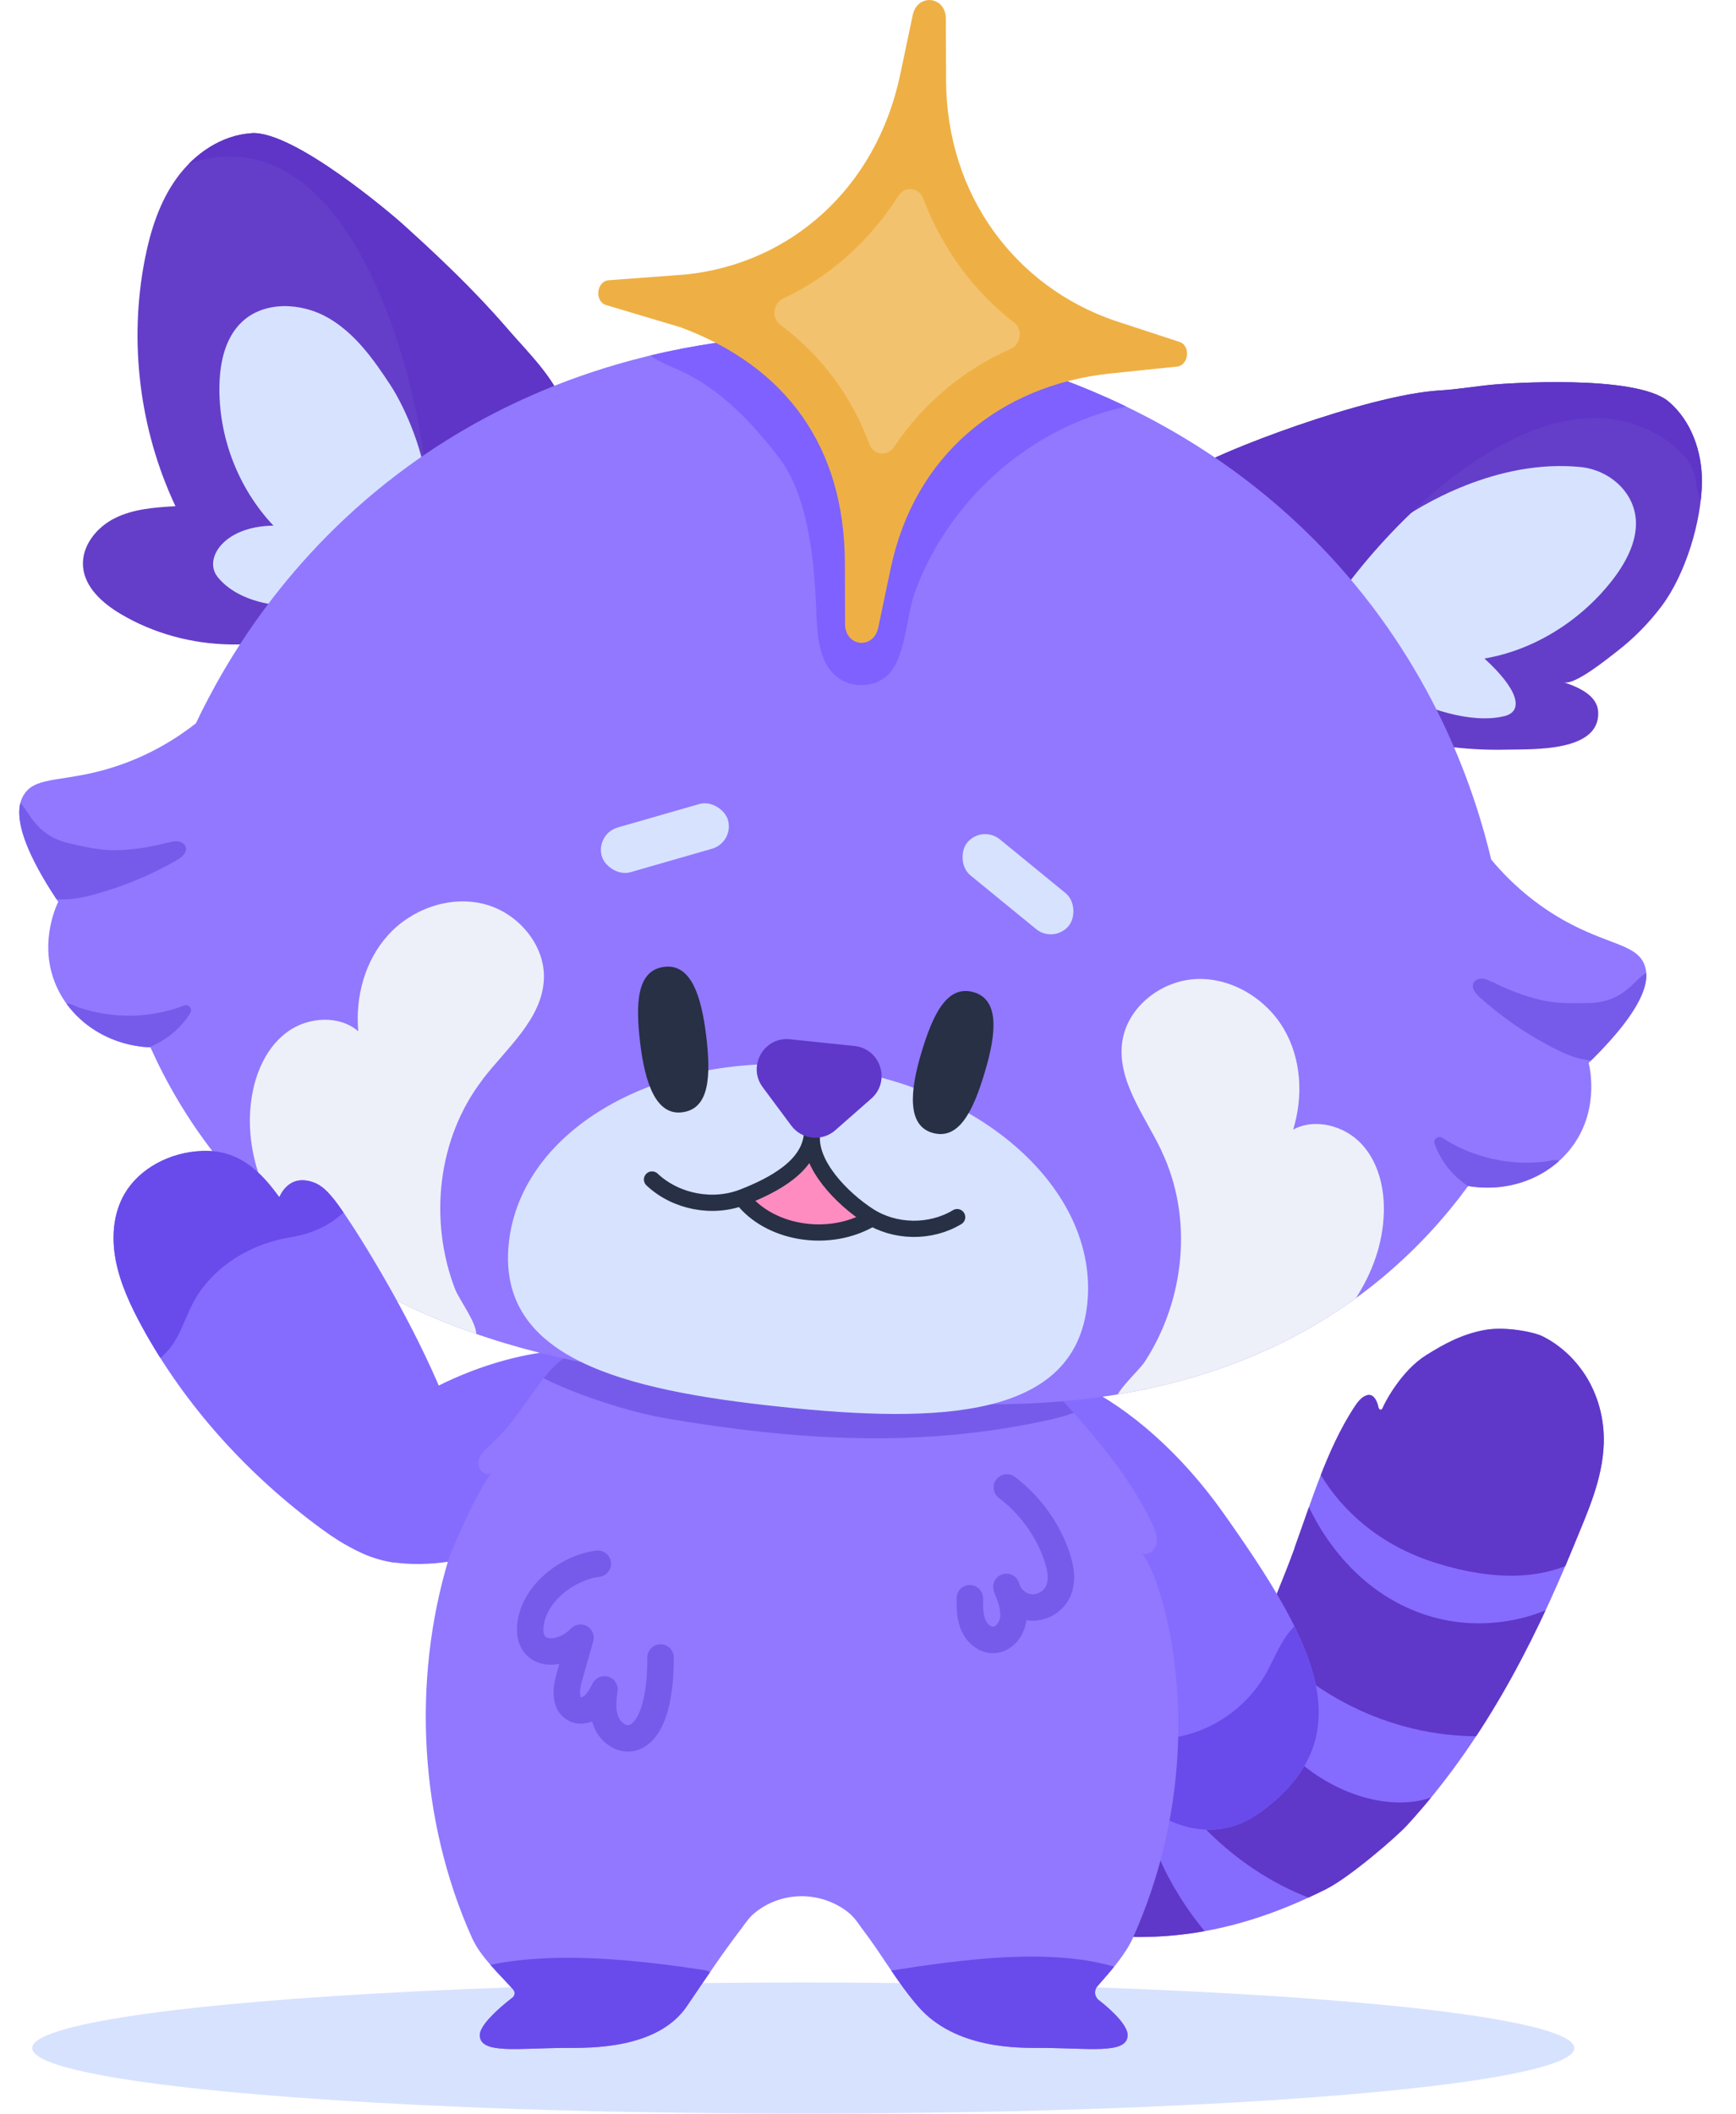<svg xmlns="http://www.w3.org/2000/svg" xmlns:xlink="http://www.w3.org/1999/xlink" id="Capa_2" data-name="Capa 2" viewBox="0 0 195.61 238.14"><defs><style>      .cls-1 {        clip-path: url(#clippath-6);      }      .cls-2 {        fill: #edf0f8;      }      .cls-3 {        fill: #5f38c9;      }      .cls-4 {        clip-path: url(#clippath-4);      }      .cls-5 {        fill: #d7e2ff;      }      .cls-6 {        fill: #694beb;      }      .cls-7 {        fill: #ff8cc0;      }      .cls-8 {        clip-path: url(#clippath-1);      }      .cls-9 {        fill: #765beb;      }      .cls-10 {        clip-path: url(#clippath-5);      }      .cls-11 {        stroke: #765beb;        stroke-width: 2.98px;      }      .cls-11, .cls-12, .cls-13 {        fill: none;      }      .cls-11, .cls-13 {        stroke-linecap: round;        stroke-linejoin: round;      }      .cls-14 {        fill: #643ec9;      }      .cls-15 {        fill: #866bff;      }      .cls-12 {        stroke: #5f38c9;        stroke-miterlimit: 10;        stroke-width: 12.73px;      }      .cls-16 {        clip-path: url(#clippath-3);      }      .cls-13 {        stroke: #273044;        stroke-width: 1.83px;      }      .cls-17 {        fill: #9178ff;      }      .cls-18 {        fill: #9178ff;      }      .cls-19 {        fill: #5e35c7;      }      .cls-20 {        fill: #eeb044;      }      .cls-21 {        clip-path: url(#clippath-2);      }      .cls-22 {        fill: #f2c26f;      }      .cls-23 {        fill: #7e61ff;      }      .cls-24 {        clip-path: url(#clippath);      }      .cls-25 {        fill: #273044;      }    </style><clipPath id="clippath"><path class="cls-15" d="M145.86,174.41c1.97-5.43,3.65-11.09,6.69-15.8.41-.63.88-1.27,1.53-1.43.57-.14,1.04.4,1.25,1.41.06.27.35.32.45.07.28-.71,2.18-4.27,4.91-5.97,2.06-1.29,4.01-2.35,6.53-2.83,2.35-.46,5.64.22,6.58.69,1.85.92,3.53,2.4,4.78,4.31,1.45,2.22,2.22,4.98,2.13,7.79-.14,4.07-1.84,7.73-3.32,11.36-4.95,12.1-10.7,22.75-18.85,31.64-1.18,1.29-6.44,5.84-9.1,7.18-12.21,6.14-21.41,6.07-30.66,4.53-3.38-.56-6.6.03-8.08-4.36-1.83-5.41,1.05-12.6,4.7-14.57,2.25-1.22,11.71-.14,17.12-3.27,6.92-4.02,9.6-11.24,12.25-17.84.38-.95.74-1.91,1.1-2.89Z"></path></clipPath><clipPath id="clippath-1"><path class="cls-14" d="M188.01,45.24c2.56,2.16,3.77,5.63,3.76,8.98-.02,4.49-1.84,10.47-4.54,14.07-1.45,1.93-3.16,3.66-5.07,5.13-.94.72-4.74,3.84-5.96,3.45,1.73.56,3.78,1.5,3.88,3.32.25,4.57-7.44,4.2-10.24,4.27-4.78.12-9.58-.54-14.16-1.94-3.5-1.07-7.55-2.54-10.48-4.8-2.69-2.08-4.23-7.03-5.75-10.11-.82-1.67-7.38-13.04-5.1-14.7,2.53-1.83,19.68-8.44,27.89-8.92,2.02-.12,4.02-.47,6.03-.66,1.15-.11,16.04-1.21,19.74,1.91Z"></path></clipPath><clipPath id="clippath-2"><path class="cls-15" d="M142.04,204.16c11.72-8.56,6.1-19.18-4.22-33.73-9.49-13.39-23-20.01-30.17-14.77-7.1,5.18,16.34,61.68,34.38,48.5Z"></path></clipPath><clipPath id="clippath-3"><path class="cls-17" d="M128.71,175.05c.74.23,1.5-.47,1.62-1.23s-.2-1.52-.53-2.21c-2.54-5.32-6.39-9.74-10.27-14.06-3.63-4.04-9.1-6.3-14.5-6.3,0,0-35.17,0-35.18,0-8.75,0-8.69,6.15-14.71,11.64-.58.53-1.21,1.14-1.26,1.93s.88,1.6,1.51,1.12c-1.61,1.97-4.54,8.73-4.87,9.82-4.11,13.69-3.25,29.39,2.65,42.54.96,2.15,3.02,4.03,4.65,5.85.24.27.21.69-.08.91-1.78,1.37-3.68,3.17-3.68,4.22,0,2.22,4.4,1.45,9.82,1.45,2.66,0,10.24.13,13.51-4.69,2.03-2.98,4.02-5.99,6.2-8.83.38-.49.77-1.15,1.53-1.76,2.98-2.37,7.19-2.41,10.26-.15.93.68,1.44,1.58,1.82,2.08,2.18,2.85,3.88,5.94,6.24,8.66,4.17,4.82,11.28,4.69,13.8,4.69,5.42,0,9.82.77,9.82-1.45,0-1.02-1.55-2.62-3.26-3.95-.48-.38-.55-1.08-.15-1.54,1.48-1.7,3.14-3.52,4.02-5.49,3.14-7,4.87-14.63,5.08-22.3.11-3.83-.17-7.66-.82-11.43-.11-.63-1.31-7.05-3.23-9.52Z"></path></clipPath><clipPath id="clippath-4"><path class="cls-14" d="M28.33,15.01c-3.34.21-6.38,2.28-8.36,4.98-1.98,2.7-3.02,5.98-3.66,9.27-1.81,9.31-.58,19.19,3.46,27.77-2.33.14-4.72.3-6.81,1.34-2.09,1.03-3.81,3.18-3.6,5.5.21,2.34,2.21,4.1,4.23,5.3,7.43,4.42,17.21,4.6,24.79.45,3.66-2,6.75-4.87,9.8-7.71,2.98-2.78,5.96-5.55,8.94-8.33,1.94-1.8,7.26-5.03,6.33-7.99-.94-2.98-4.19-6.13-6.19-8.46-2.35-2.73-4.87-5.31-7.48-7.8-1.46-1.4-2.95-2.77-4.45-4.12-.86-.78-12.17-10.52-17-10.21Z"></path></clipPath><clipPath id="clippath-5"><path class="cls-18" d="M185.24,108.56c-.99-2.22-4.19-2.14-9.08-4.9-3.96-2.24-6.59-4.97-8.13-6.81-1.75-7.33-6.06-20.77-17.43-33.39-18.57-20.6-42.89-24.52-49.98-25.48h0c-.06-.02-.12-.02-.18-.02-.06,0-.12-.02-.18-.02h0c-7.13-.52-31.74-1.75-54.19,14.53-13.75,9.98-20.76,22.22-24,29.03-1.89,1.48-5.04,3.6-9.37,4.96-5.36,1.69-8.47.94-9.9,2.91-1.07,1.47-1.32,4.61,3.76,12.24-.3.63-2.35,5.13-.03,9.87,1.88,3.83,5.91,6.34,10.42,6.52,1.69,3.75,4.49,8.98,9.1,14.28,16.6,19.08,42.14,22.47,55.76,23.14,4.15.21,8.29.64,12.39,1.3,13.46,2.18,39.15,4.17,59.35-11.03,5.62-4.23,9.45-8.75,11.88-12.07,4.45.76,8.91-.85,11.55-4.21,3.26-4.15,2.19-8.98,2.03-9.66,6.56-6.41,6.97-9.53,6.23-11.19Z"></path></clipPath><clipPath id="clippath-6"><path class="cls-15" d="M31.46,134.87c-2.07-2.86-4.52-5.35-8.64-5.2-3.72.13-7.14,2.01-8.78,4.83-1.29,2.22-1.49,4.91-1,7.48.49,2.58,1.64,5.07,2.95,7.48,4.76,8.73,11.8,16.64,20.38,22.9,2.29,1.67,4.92,3.16,7.76,3.65,3.04.53,6.68-3.26,7.91-5.61,3.7-7.05-11.77-32.16-14.59-35.5-.57-.68-1.22-1.36-2.1-1.68-2.95-1.07-3.83,1.7-3.88,1.64Z"></path></clipPath></defs><g id="Texto"><g><ellipse class="cls-5" cx="90.51" cy="230.75" rx="86.88" ry="7.39"></ellipse><g><g><path class="cls-15" d="M145.86,174.41c1.97-5.43,3.65-11.09,6.69-15.8.41-.63.88-1.27,1.53-1.43.57-.14,1.04.4,1.25,1.41.06.27.35.32.45.07.28-.71,2.18-4.27,4.91-5.97,2.06-1.29,4.01-2.35,6.53-2.83,2.35-.46,5.64.22,6.58.69,1.85.92,3.53,2.4,4.78,4.31,1.45,2.22,2.22,4.98,2.13,7.79-.14,4.07-1.84,7.73-3.32,11.36-4.95,12.1-10.7,22.75-18.85,31.64-1.18,1.29-6.44,5.84-9.1,7.18-12.21,6.14-21.41,6.07-30.66,4.53-3.38-.56-6.6.03-8.08-4.36-1.83-5.41,1.05-12.6,4.7-14.57,2.25-1.22,11.71-.14,17.12-3.27,6.92-4.02,9.6-11.24,12.25-17.84.38-.95.74-1.91,1.1-2.89Z"></path><g class="cls-24"><path class="cls-3" d="M161.83,176.1c13.91,4.34,19.01-2.35,21.53-4.78,3.51-3.38,4.47-9.44,2.78-14.31-1.69-4.87-5.69-8.47-10.13-9.98-8.3-2.83-16.42,1.22-23.85,5.02-2.21,1.13-4.56,2.43-5.63,5.04-1.22,3,2.27,14.95,15.29,19.01Z"></path><path class="cls-12" d="M141.35,171.66c.85,1.98,5.14,11.42,15.51,15.67,9.76,4,18.22.68,20.16-.22-.32,1.89-3.19,16.58-12.46,20.91-10.55,4.93-29.46-2.83-33.37-25.22-2.27,0-4.5.84-5.58,1.66-5.89,4.54-6.76,23.14,5.63,37.65"></path></g></g><g><path class="cls-14" d="M188.01,45.24c2.56,2.16,3.77,5.63,3.76,8.98-.02,4.49-1.84,10.47-4.54,14.07-1.45,1.93-3.16,3.66-5.07,5.13-.94.72-4.74,3.84-5.96,3.45,1.73.56,3.78,1.5,3.88,3.32.25,4.57-7.44,4.2-10.24,4.27-4.78.12-9.58-.54-14.16-1.94-3.5-1.07-7.55-2.54-10.48-4.8-2.69-2.08-4.23-7.03-5.75-10.11-.82-1.67-7.38-13.04-5.1-14.7,2.53-1.83,19.68-8.44,27.89-8.92,2.02-.12,4.02-.47,6.03-.66,1.15-.11,16.04-1.21,19.74,1.91Z"></path><g class="cls-8"><path class="cls-5" d="M169.51,80.69c2.26-.58,1.52-3.07-2.25-6.5,5.4-.9,10.65-4.08,14.27-8.64,1.59-2,2.93-4.45,2.8-6.89-.18-3.3-3.07-5.72-6.21-6.04-9.45-.95-18.1,4.32-20.82,6.3-2.72,1.98-7.29,5.74-8.02,9-1.43,6.4,13.17,14.56,20.23,12.76Z"></path><path class="cls-19" d="M188.09,49.83c-15.96-11.61-39.64,16.89-42.38,26.8-.52,1.86-8.36-14.76-10.04-15.71-1.6-.91-2.3-2.97-2.02-4.79s1.37-3.42,2.64-4.76c4.18-4.4,10.23-6.4,16.03-8.22,4.91-1.54,9.85-3.07,14.95-3.82s10.38-.69,15.28.91,9.36,4.85,11.78,9.4c1.03,1.94,2.57,7.38-.68,8.36-1.59.48-1.77-1.15-2.2-2.17-.65-1.54.13-3.45-3.36-5.99Z"></path></g></g><g><path class="cls-15" d="M142.04,204.16c11.72-8.56,6.1-19.18-4.22-33.73-9.49-13.39-23-20.01-30.17-14.77-7.1,5.18,16.34,61.68,34.38,48.5Z"></path><g class="cls-21"><path class="cls-6" d="M127.23,197.95c-1.27,1.03-2.37,2.37-3.59,3.96-1.08,1.4-1.69,3.29-1.16,4.97.86,2.7,4.11,3.79,6.94,3.95,5.8.34,11.7-1.56,16.2-5.24,4.5-3.67,7.55-9.08,8.38-14.83.44-3.09-.83-9.45-5.15-9.07-1.66.15-3.05,1.35-3.98,2.73s-1.53,2.95-2.37,4.39c-2.15,3.66-6,6.28-10.19,6.95-2.15.34-3.71,1.1-5.07,2.2Z"></path></g></g><path class="cls-15" d="M52.03,154.92c-10.31,4.28-17.78,12.3-14.84,16.96,3.29,5.22,12.18,5.74,22.49,1.46,10.31-4.28,16.96-11.88,14.84-16.96-2.11-5.09-12.18-5.74-22.49-1.46Z"></path><g><path class="cls-17" d="M128.71,175.05c.74.23,1.5-.47,1.62-1.23s-.2-1.52-.53-2.21c-2.54-5.32-6.39-9.74-10.27-14.06-3.63-4.04-9.1-6.3-14.5-6.3,0,0-35.17,0-35.18,0-8.75,0-8.69,6.15-14.71,11.64-.58.53-1.21,1.14-1.26,1.93s.88,1.6,1.51,1.12c-1.61,1.97-4.54,8.73-4.87,9.82-4.11,13.69-3.25,29.39,2.65,42.54.96,2.15,3.02,4.03,4.65,5.85.24.27.21.69-.08.91-1.78,1.37-3.68,3.17-3.68,4.22,0,2.22,4.4,1.45,9.82,1.45,2.66,0,10.24.13,13.51-4.69,2.03-2.98,4.02-5.99,6.2-8.83.38-.49.77-1.15,1.53-1.76,2.98-2.37,7.19-2.41,10.26-.15.93.68,1.44,1.58,1.82,2.08,2.18,2.85,3.88,5.94,6.24,8.66,4.17,4.82,11.28,4.69,13.8,4.69,5.42,0,9.82.77,9.82-1.45,0-1.02-1.55-2.62-3.26-3.95-.48-.38-.55-1.08-.15-1.54,1.48-1.7,3.14-3.52,4.02-5.49,3.14-7,4.87-14.63,5.08-22.3.11-3.83-.17-7.66-.82-11.43-.11-.63-1.31-7.05-3.23-9.52Z"></path><g class="cls-16"><path class="cls-6" d="M79.38,221.96c1.25.19,1.43,1.41,2.1,2.49.63,1.02.31,2.42-.46,3.34-.77.92-1.88,1.47-2.98,1.96-7.61,3.36-16.05,4.83-24.34,4.25-3.72-.26-7.78-1.61-7.5-5.99.18-2.84,1.59-3.82,4.14-5.04,7.95-3.78,20.87-2.26,29.05-1Z"></path><path class="cls-6" d="M99.72,222.12c-1.25.19-1.57,1.24-2.24,2.32-.63,1.02-.31,2.42.46,3.34.77.92,1.88,1.47,2.98,1.96,7.61,3.36,16.05,4.83,24.34,4.25,3.72-.26,7.78-1.61,7.5-5.99-.18-2.84-1.86-4.16-4.42-5.38-7.95-3.78-20.45-1.76-28.63-.5Z"></path><path class="cls-9" d="M118.71,159.85c3.03-.69,6.93-2.32,6.45-5.48-.37-2.39-3.06-3.44-5.34-4-16.77-4.14-34.03-6.23-51.31-6.2-3.4,0-17-.26-13.79,5.9,2.61,5.01,15.1,8.83,20.15,9.7,14.69,2.51,29,3.48,43.83.09Z"></path></g></g><g><path class="cls-14" d="M28.33,15.01c-3.34.21-6.38,2.28-8.36,4.98-1.98,2.7-3.02,5.98-3.66,9.27-1.81,9.31-.58,19.19,3.46,27.77-2.33.14-4.72.3-6.81,1.34-2.09,1.03-3.81,3.18-3.6,5.5.21,2.34,2.21,4.1,4.23,5.3,7.43,4.42,17.21,4.6,24.79.45,3.66-2,6.75-4.87,9.8-7.71,2.98-2.78,5.96-5.55,8.94-8.33,1.94-1.8,7.26-5.03,6.33-7.99-.94-2.98-4.19-6.13-6.19-8.46-2.35-2.73-4.87-5.31-7.48-7.8-1.46-1.4-2.95-2.77-4.45-4.12-.86-.78-12.17-10.52-17-10.21Z"></path><g class="cls-4"><path class="cls-5" d="M24.49,64.96c-1.53-1.93.6-5.66,6.32-5.74-4.01-4.24-6.24-10.1-6.08-15.94.07-2.56.68-5.28,2.55-7.03,2.53-2.37,6.7-2.17,9.7-.44,3.01,1.73,5.1,4.66,7,7.56,1.87,2.85,3.96,8.12,4.06,11.53.11,3.8,1.38,4.55-.35,7.49-3.38,5.76-18.41,8.59-23.21,2.57Z"></path><path class="cls-19" d="M23.07,17.94c19.3-4.13,26.64,34.06,25.12,44.22-.29,1.91,16.35-12.62,18.28-12.81,1.83-.18,3.31-1.78,3.79-3.56s.14-3.69-.48-5.42c-2.03-5.72-6.75-10-11.31-14.02-3.86-3.4-7.76-6.81-12.11-9.56-4.35-2.75-9.21-4.84-14.33-5.37-5.12-.52-10.52.63-14.58,3.8-1.73,1.36-5.35,5.7-2.78,7.92,1.26,1.08,2.08-.33,2.89-1.09,1.22-1.14,1.28-3.21,5.5-4.11Z"></path></g></g><g><path class="cls-18" d="M185.24,108.56c-.99-2.22-4.19-2.14-9.08-4.9-3.96-2.24-6.59-4.97-8.13-6.81-1.75-7.33-6.06-20.77-17.43-33.39-18.57-20.6-42.89-24.52-49.98-25.48h0c-.06-.02-.12-.02-.18-.02-.06,0-.12-.02-.18-.02h0c-7.13-.52-31.74-1.75-54.19,14.53-13.75,9.98-20.76,22.22-24,29.03-1.89,1.48-5.04,3.6-9.37,4.96-5.36,1.69-8.47.94-9.9,2.91-1.07,1.47-1.32,4.61,3.76,12.24-.3.63-2.35,5.13-.03,9.87,1.88,3.83,5.91,6.34,10.42,6.52,1.69,3.75,4.49,8.98,9.1,14.28,16.6,19.08,42.14,22.47,55.76,23.14,4.15.21,8.29.64,12.39,1.3,13.46,2.18,39.15,4.17,59.35-11.03,5.62-4.23,9.45-8.75,11.88-12.07,4.45.76,8.91-.85,11.55-4.21,3.26-4.15,2.19-8.98,2.03-9.66,6.56-6.41,6.97-9.53,6.23-11.19Z"></path><g class="cls-10"><path class="cls-2" d="M130.87,129.63c-1.93-4.02-5.08-7.97-4.4-12.36.6-3.85,4.4-6.82,8.38-6.97,3.98-.15,7.84,2.25,9.82,5.64,1.98,3.39,2.19,7.6,1.04,11.33,2.46-1.35,5.78-.44,7.69,1.6,1.91,2.04,2.6,4.95,2.53,7.71-.18,7.11-4.95,13.54-11.06,17.36-4.21,2.64-9.01,4.2-13.89,5.21-1.49.31-5.17,1.53-5.4-1-.11-1.23,2.73-3.68,3.41-4.73,4.53-6.96,5.5-16.24,1.86-23.8Z"></path><path class="cls-2" d="M54.4,121.58c2.73-3.53,6.63-6.74,6.88-11.17.22-3.89-2.89-7.59-6.75-8.56-3.86-.98-8.14.57-10.78,3.48s-3.73,6.98-3.38,10.86c-2.12-1.83-5.56-1.63-7.85-.03-2.3,1.6-3.57,4.3-4.08,7.01-1.31,6.99,2.02,14.27,7.2,19.29,3.57,3.46,7.94,5.99,12.5,7.98,1.4.61,4.74,2.58,5.49.15.36-1.18-1.9-4.17-2.35-5.34-2.98-7.75-2-17.03,3.13-23.66Z"></path><path class="cls-23" d="M91.82,65.84c.07.94.11,1.83.15,2.67.11,2.79.16,6.02,2.35,7.76,1.5,1.19,3.79,1.23,5.34.1,2.39-1.75,2.41-6.78,3.37-9.47,1.22-3.44,3.06-6.65,5.34-9.49,4.57-5.68,11.01-9.91,18.16-11.52,1.37-.31,2.79-.54,3.97-1.29s2.06-2.2,1.66-3.54c-.37-1.21-1.6-1.92-2.75-2.47-11.25-5.41-23.89-7.8-36.34-7.11-5.46.3-10.9,1.28-16.34,2.12-2.11.33-4.7,1.11-5.02,3.22-.18,1.21.54,2.4,1.5,3.16s2.13,1.19,3.25,1.69c4.73,2.13,8.23,5.89,11.34,9.92,2.74,3.55,3.68,9.4,4.02,14.25Z"></path><path class="cls-9" d="M18.89,94.95c.38-.1.76-.2,1.15-.16s.78.28.89.65c.18.63-.46,1.16-1.03,1.49-2.85,1.63-5.9,2.91-9.07,3.79-1.3.36-2.64.66-3.98.61s-2.72-.47-3.71-1.39c-1.65-1.54-5.2-9.62-1.55-9.76,1.52-.06,1.62,3.79,6.2,4.83,1.73.39,3.45.81,5.22.78,1.99-.03,3.96-.36,5.88-.85Z"></path><path class="cls-9" d="M20.76,113.28c.5-.19.97.37.69.83-1.85,3.05-5.56,4.95-9.12,4.48-1.93-.25-4.53-1.33-5.37-3.25-.21-.49-.45-1.47-.07-1.93.59-.71,1.31-.13,2.04.11,3.81,1.29,8.07,1.21,11.82-.24Z"></path><path class="cls-9" d="M168.15,110.65c-.35-.17-.71-.36-1.09-.39s-.82.11-1.01.45c-.31.57.21,1.24.7,1.67,2.45,2.19,5.17,4.07,8.08,5.59,1.2.62,2.44,1.19,3.77,1.43s2.76.11,3.92-.59c1.94-1.16,7.09-8.33,3.55-9.23-1.48-.37-2.37,3.37-7.07,3.43-1.77.02-3.55.07-5.27-.32-1.94-.44-3.8-1.17-5.58-2.06Z"></path><path class="cls-9" d="M162.5,128.19c-.45-.29-1.03.16-.85.67,1.17,3.37,4.41,6,7.99,6.28,1.94.15,4.71-.36,5.93-2.07.31-.43.75-1.34.47-1.88-.43-.81-1.25-.4-2.02-.31-3.99.47-8.15-.5-11.51-2.69Z"></path></g></g><path class="cls-5" d="M122.51,146.92c-1.36,12.9-16.52,13.48-34.52,11.58-18-1.89-32.02-5.54-30.66-18.44s17.05-21.82,35.05-19.92c18,1.89,31.49,13.88,30.13,26.78Z"></path><rect class="cls-5" x="107.3" y="97" width="14.79" height="5.24" rx="2.62" ry="2.62" transform="translate(89.02 -50.11) rotate(39.29)"></rect><rect class="cls-5" x="67.53" y="91.81" width="14.79" height="5.24" rx="2.62" ry="2.62" transform="translate(173.03 164.46) rotate(163.95)"></rect><g><path class="cls-25" d="M79.57,116.68c.54,4.53.41,8.27-2.73,8.64-2.89.35-4.15-3.22-4.7-7.75-.54-4.53-.41-8.27,2.73-8.64,2.97-.36,4.15,3.22,4.7,7.75Z"></path><path class="cls-25" d="M110.97,120.78c-1.3,4.37-2.92,7.75-5.94,6.84-2.79-.83-2.53-4.61-1.22-8.98,1.3-4.37,2.92-7.75,5.94-6.84,2.87.86,2.53,4.61,1.22,8.98Z"></path></g><path class="cls-7" d="M85.84,133.06c-.65.37-1.36.81-1.54,1.53-.14.55.08,1.14.44,1.57s.86.72,1.36.98c2.36,1.22,5.04,1.81,7.7,1.69.58-.03,1.17-.09,1.69-.34s.96-.73,1.03-1.31c.09-.71-.38-1.35-.82-1.9-.98-1.23-2.76-4.62-4.39-4.9s-4.11,1.98-5.48,2.68Z"></path><path class="cls-13" d="M73.47,132.89c2.68,2.52,6.84,3.32,10.26,1.98,3.42-1.34,7.52-3.47,7.77-7.14-.42,3.48,3.44,7.35,6.38,9.25,2.94,1.9,6.97,1.96,9.97.15"></path><path class="cls-3" d="M94.13,127.33l4.05-3.56c2.22-1.95,1.05-5.61-1.89-5.92l-7.27-.76c-2.94-.31-4.84,3.03-3.08,5.4l3.22,4.33c1.18,1.59,3.47,1.83,4.96.52Z"></path><path class="cls-20" d="M101.43,8.42l1.41-6.7c.53-2.51,3.73-2.17,3.74.4l.02,6.86c.04,13.15,7.95,23.36,19.01,27.15l7.2,2.36c1.42.36,1.18,2.77-.29,2.82l-7.52.78c-12.21,1.33-21.92,9.07-24.63,21.92l-1.41,6.7c-.53,2.51-3.73,2.17-3.74-.4l-.02-6.86c-.04-13.15-6.64-22.14-18.49-26.57l-8.35-2.49c-1.42-.36-1.18-2.77.29-2.82l8.67-.65c11.69-1.22,21.4-9.65,24.11-22.5Z"></path><path class="cls-22" d="M97.96,50.04c-2.02-5.45-5.41-10-10.03-13.44-1.01-.75-.84-2.43.3-2.96,5.25-2.45,9.73-6.45,13-11.58.72-1.13,2.31-.96,2.79.29,2.14,5.63,5.66,10.45,10.24,13.98,1,.77.8,2.45-.35,2.96-5.38,2.36-9.89,6.17-13.18,11.08-.74,1.1-2.31.91-2.77-.33Z"></path><path class="cls-11" d="M109.28,180.07c0,1.01-.01,2.05.38,2.98s1.26,1.74,2.27,1.72c1.21-.03,2.13-1.25,2.25-2.46.12-1.21-.33-2.39-.78-3.52.31,1.19,1.4,2.15,2.62,2.3s2.51-.51,3.1-1.59c.7-1.28.42-2.86-.06-4.23-1.06-3.04-3.04-5.75-5.61-7.69"></path><path class="cls-11" d="M67.36,176.18c-3.22.38-6.84,3.06-7.51,6.39-.82,4.11,3.2,4.38,5.56,1.94-.42,1.49-.85,2.99-1.27,4.48-.36,1.27-.54,2.98.64,3.57.67.33,1.51.09,2.07-.4s.92-1.17,1.26-1.83c-.17,1.16-.27,2.38.12,3.48.39,1.11,1.41,2.07,2.58,2.05,1.51-.03,3.62-1.93,3.62-9.12"></path><path class="cls-13" d="M83.97,135.42c3.19,3.62,9.51,4.57,14.08,1.95"></path><g><path class="cls-15" d="M31.46,134.87c-2.07-2.86-4.52-5.35-8.64-5.2-3.72.13-7.14,2.01-8.78,4.83-1.29,2.22-1.49,4.91-1,7.48.49,2.58,1.64,5.07,2.95,7.48,4.76,8.73,11.8,16.64,20.38,22.9,2.29,1.67,4.92,3.16,7.76,3.65,3.04.53,6.68-3.26,7.91-5.61,3.7-7.05-11.77-32.16-14.59-35.5-.57-.68-1.22-1.36-2.1-1.68-2.95-1.07-3.83,1.7-3.88,1.64Z"></path><g class="cls-1"><path class="cls-6" d="M38.19,137.05c1.34-1.08,2.42-2.47,3.63-4.11,1.07-1.45,1.53-3.38.69-5.07-1.34-2.72-5.23-3.73-8.51-3.82-6.73-.19-13.29,1.91-18,5.75-4.71,3.85-7.53,9.41-7.74,15.26-.11,3.14,2.18,9.56,7.11,9.06,1.89-.19,3.34-1.45,4.24-2.87.9-1.42,1.38-3.04,2.17-4.51,2.01-3.77,6.1-6.53,10.85-7.32,2.43-.4,4.14-1.21,5.56-2.37Z"></path></g></g></g></g></g></svg>